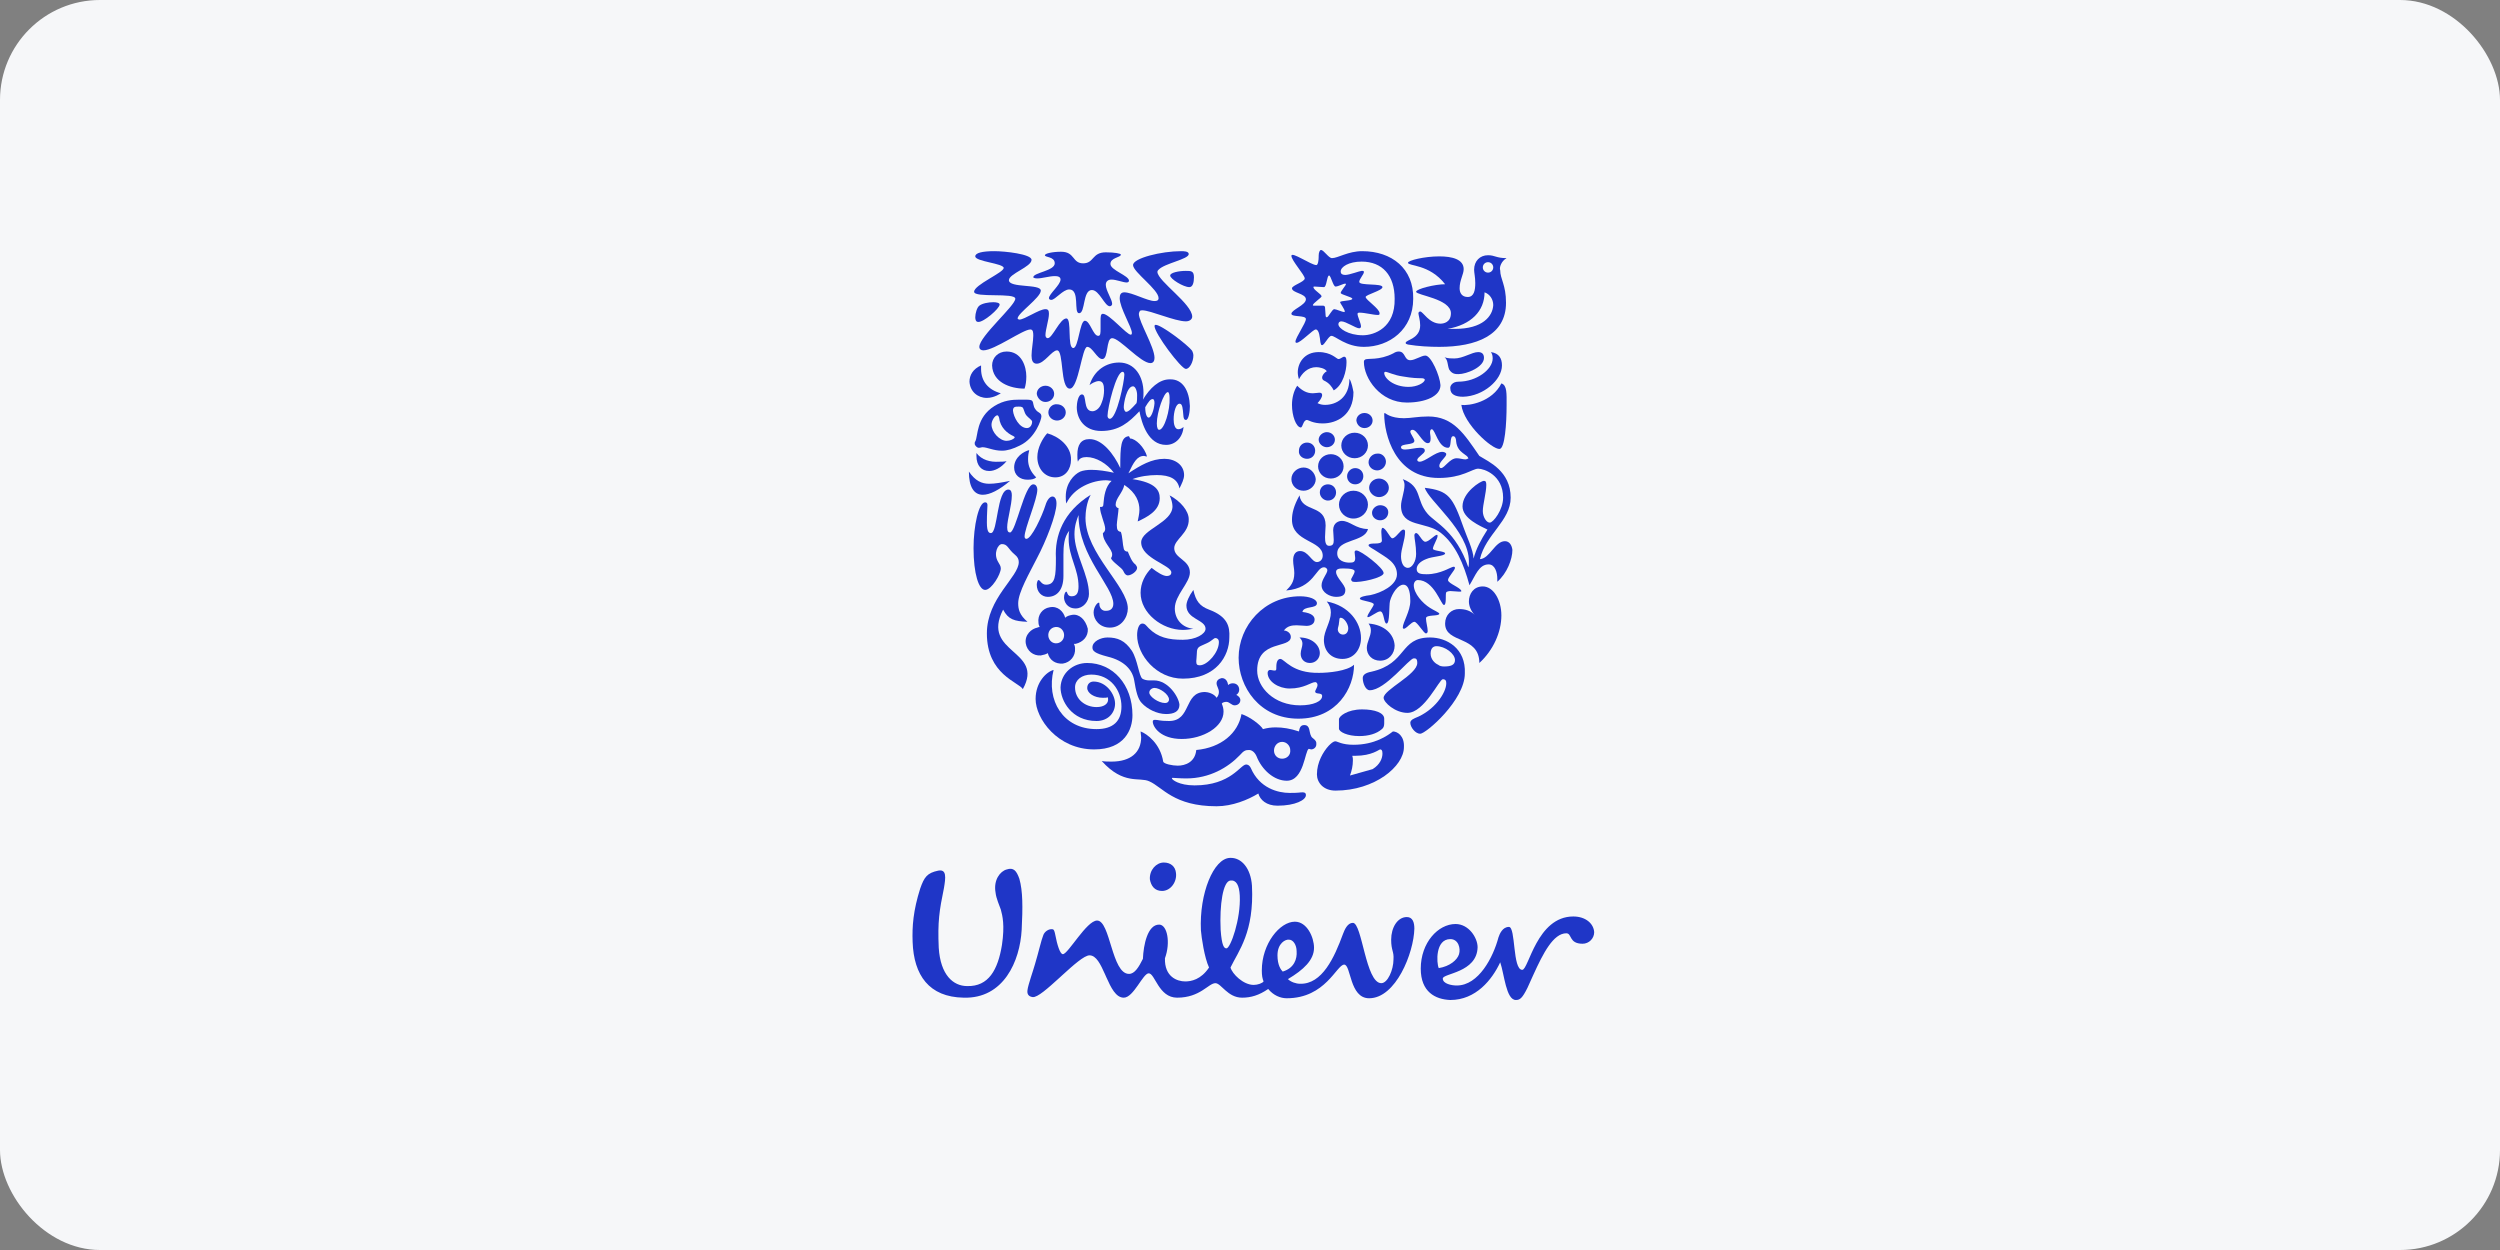 <svg width="200" height="100" viewBox="0 0 200 100" fill="none" xmlns="http://www.w3.org/2000/svg">
<rect x="0" y="0" width="200" height="100" fill="#808080" stroke="none"/>
<rect width="200" height="100" rx="8" fill="#F6F7F9"/>
<path fill-rule="evenodd" clip-rule="evenodd" d="M125.864 73.318C126.839 73.318 127.488 73.875 127.535 74.571C127.535 75.081 127.117 75.499 126.607 75.499C125.493 75.499 125.771 74.663 125.307 74.663C124.268 74.663 123.452 76.261 122.674 77.972L122.554 78.235L122.376 78.632L122.198 79.025C121.781 79.861 121.595 80 121.27 80C120.481 80 120.342 77.912 120.017 76.984C119.368 78.376 118.068 80 116.027 80C114.82 79.954 113.66 79.35 113.66 77.494C113.66 75.406 115.052 73.921 116.444 73.921C117.512 73.921 118.208 75.035 118.208 75.777C118.161 77.819 115.423 77.865 115.423 78.283C115.423 78.701 116.119 78.84 116.537 78.84C118.3 78.84 119.46 76.566 119.878 74.988C119.971 74.71 120.203 74.153 120.713 74.153C121.27 74.153 120.992 77.587 121.781 77.587C122.291 77.587 122.941 73.318 125.864 73.318L125.864 73.318ZM98.393 68.631C99.321 68.585 100.064 69.466 100.157 70.858C100.342 74.571 99.089 76.056 98.44 77.401C98.579 77.912 99.46 78.793 100.296 78.793C100.621 78.793 100.992 78.654 101.085 78.515C100.992 78.283 100.945 78.051 100.945 77.633C100.945 75.499 102.384 73.735 103.59 73.735C104.565 73.735 105.122 74.988 105.122 75.824C105.122 76.798 104.286 77.587 103.033 78.329C103.266 78.561 103.683 78.701 104.008 78.701C105.771 78.747 106.746 76.612 107.442 74.71C107.581 74.339 107.813 73.828 108.231 73.828C108.973 73.828 109.252 78.654 110.504 78.654C111.015 78.654 111.479 77.587 111.479 76.752C111.525 76.102 111.293 76.056 111.293 75.174C111.293 74.2 111.804 73.364 112.546 73.364C113.01 73.364 113.149 73.782 113.149 74.292C113.103 76.241 111.665 79.861 109.53 79.861C107.952 79.861 108.091 77.169 107.535 77.169C106.931 77.169 106.05 79.861 102.941 79.861C102.43 79.861 101.873 79.629 101.456 79.118C100.713 79.629 100.064 79.814 99.368 79.814C98.207 79.814 97.697 78.654 97.233 78.654C96.676 78.654 96.026 79.814 94.17 79.814C92.686 79.814 92.407 77.865 91.897 77.865C91.433 77.865 90.69 79.814 89.901 79.814C89.267 79.814 88.877 79.008 88.508 78.183L88.398 77.935C88.049 77.154 87.701 76.427 87.163 76.427C86.742 76.427 85.864 77.213 84.976 78.022L84.734 78.243C83.848 79.05 82.993 79.812 82.616 79.768C82.291 79.722 82.152 79.536 82.198 79.211C82.245 78.793 82.662 77.633 82.802 77.123C83.08 76.195 83.312 75.174 83.451 74.849C83.544 74.524 83.915 74.292 84.194 74.339C84.333 74.339 84.379 74.571 84.426 74.803C84.565 75.545 84.797 76.334 85.029 76.334C85.447 76.334 86.931 73.643 87.767 73.643C88.834 73.643 88.927 77.912 90.319 77.912C90.783 77.912 91.108 77.355 91.433 76.705C91.479 75.592 91.804 73.968 92.732 73.968C93.382 73.968 93.66 75.406 93.196 76.659C93.15 78.144 94.171 78.515 94.82 78.515C95.284 78.515 96.073 78.376 96.723 77.401C96.351 76.613 96.119 74.988 96.073 74.432C95.934 71.462 97.094 68.677 98.393 68.631V68.631ZM80.528 69.559C81.085 69.374 81.317 69.652 81.549 70.302C81.827 71.276 81.827 72.575 81.734 74.385C81.595 76.891 80.296 79.907 77.094 79.814C74.31 79.768 73.103 78.005 73.01 75.36C72.964 74.107 73.057 72.854 73.614 71.09C73.939 70.162 74.171 69.838 75.052 69.652C75.748 69.513 75.656 70.209 75.516 71.044C75.145 72.854 75.006 73.735 75.099 75.824C75.238 78.005 76.259 78.886 77.372 78.886C79.089 78.933 79.832 77.587 80.157 75.592C80.389 74.014 80.203 73.271 80.064 72.761C79.971 72.483 79.693 71.879 79.646 71.415C79.461 70.394 80.017 69.698 80.528 69.559L80.528 69.559ZM103.126 75.174C102.848 75.128 102.198 75.452 102.198 76.427C102.198 77.216 102.477 77.587 102.616 77.726C103.544 77.448 103.776 76.705 103.73 76.102C103.73 75.592 103.451 75.174 103.126 75.174H103.126ZM116.027 75.128C114.82 75.128 114.913 77.03 115.099 77.448C115.98 77.309 116.584 76.798 116.723 76.334C116.862 75.87 116.676 75.128 116.027 75.128H116.027ZM98.496 70.438L98.44 70.441C97.836 70.487 97.558 72.39 97.651 74.385C97.744 75.684 97.929 75.87 98.115 75.87C98.44 75.87 99.275 73.504 99.182 71.647C99.136 70.812 98.904 70.394 98.44 70.441L98.496 70.438H98.496ZM93.103 69.002C93.66 69.002 94.031 69.327 94.078 69.838C94.171 70.534 93.66 71.276 92.964 71.276C92.361 71.276 92.082 70.859 91.99 70.348C91.943 69.606 92.5 69.002 93.103 69.002Z" fill="#1F36C7"/>
<path fill-rule="evenodd" clip-rule="evenodd" d="M104.89 58.886C104.704 58.561 104.843 58.005 104.333 58.005C104.008 58.005 103.962 58.283 103.915 58.515C103.219 58.283 102.616 58.19 102.059 58.19C101.688 58.19 101.363 58.237 101.038 58.329C100.853 58.005 100.017 57.355 99.321 57.123C99.043 58.654 97.697 59.814 95.702 60C95.609 60.974 94.82 61.253 94.217 61.253C93.799 61.253 93.103 61.114 93.057 60.928C92.825 59.489 91.757 58.7 91.247 58.515C91.247 58.654 91.293 58.84 91.293 58.979C91.293 60.185 90.458 60.928 88.927 60.928C88.695 60.928 88.37 60.928 88.138 60.882C89.901 62.831 91.154 62.134 91.943 62.506C93.01 62.97 93.892 64.501 97.326 64.501C98.579 64.501 99.832 63.991 100.667 63.48C100.806 63.991 101.317 64.455 102.198 64.455C103.637 64.455 104.472 63.991 104.472 63.619C104.472 63.526 104.472 63.387 104.194 63.387C103.962 63.387 103.962 63.434 103.173 63.434C102.245 63.434 100.76 63.062 100.064 61.438C99.925 61.16 99.739 61.16 99.693 61.16C99.228 61.16 98.486 62.831 95.563 62.831C94.31 62.831 93.753 62.367 93.753 62.274C93.753 62.274 93.753 62.227 93.799 62.227C93.938 62.227 94.356 62.274 94.913 62.274C96.769 62.274 98.254 61.392 99.182 60.417C99.507 60.046 99.646 60 99.924 60C100.157 60 100.389 60.185 100.528 60.51C100.945 61.578 101.92 62.459 102.941 62.459C104.333 62.459 104.379 60.046 104.704 59.907C104.751 59.907 104.843 59.953 104.89 59.953C105.075 59.953 105.307 59.814 105.307 59.536C105.354 59.165 104.936 59.072 104.89 58.886L104.89 58.886ZM102.57 60.696C102.198 60.696 101.92 60.418 101.92 60.046C101.92 59.675 102.198 59.35 102.57 59.35C102.941 59.35 103.219 59.675 103.219 60C103.266 60.418 102.941 60.696 102.57 60.696Z" fill="#1F36C7"/>
<path fill-rule="evenodd" clip-rule="evenodd" d="M97.743 54.246C98.068 54.246 98.208 54.524 98.254 54.803C98.347 54.71 98.486 54.663 98.625 54.663C98.95 54.663 99.136 54.896 99.136 55.174C99.136 55.36 99.043 55.499 98.904 55.592C99.089 55.684 99.228 55.824 99.228 56.009C99.228 56.241 99.043 56.427 98.764 56.427C98.532 56.427 98.347 56.148 98.115 56.148C97.976 56.148 97.79 56.195 97.743 56.288C97.836 56.52 97.883 56.705 97.883 56.937C97.883 58.144 96.259 59.118 94.542 59.118C92.825 59.118 92.222 58.144 92.222 57.726C92.222 57.633 92.268 57.587 92.407 57.587C92.686 57.587 92.732 57.68 93.521 57.68C95.331 57.68 94.681 55.36 96.398 55.36C96.63 55.36 97.14 55.499 97.326 55.824C97.465 55.684 97.512 55.499 97.512 55.36C97.512 55.081 97.326 54.895 97.326 54.663C97.326 54.431 97.512 54.292 97.743 54.246Z" fill="#1F36C7"/>
<path fill-rule="evenodd" clip-rule="evenodd" d="M86.978 53.039C89.02 53.039 90.597 54.756 90.597 57.216C90.597 58.329 89.994 59.953 87.535 59.953C84.611 59.953 82.848 57.494 82.848 55.916C82.848 54.571 83.73 53.735 84.287 53.596C83.683 56.009 85.029 58.329 87.72 58.329C89.066 58.329 89.716 57.68 89.716 56.52C89.716 55.22 88.834 53.967 87.303 53.967C86.56 53.967 86.003 54.385 86.003 54.988C86.003 55.963 86.839 56.566 87.72 56.566C88.277 56.566 88.648 56.334 88.648 55.963C88.648 55.916 88.648 55.824 88.602 55.777C88.556 55.823 88.416 55.823 88.231 55.823C87.535 55.823 86.978 55.452 86.978 55.035C86.978 54.71 87.21 54.524 87.488 54.524C88.509 54.524 89.205 55.545 89.205 56.288C89.205 57.03 88.648 57.68 87.72 57.68C85.725 57.68 84.843 56.055 84.843 54.988C84.89 53.828 85.864 53.039 86.978 53.039V53.039Z" fill="#1F36C7"/>
<path fill-rule="evenodd" clip-rule="evenodd" d="M111.433 58.515C111.015 58.84 109.994 59.582 108.277 59.582C107.349 59.582 106.978 59.304 106.839 59.304C106.653 59.304 106.467 59.489 106.282 59.675C105.864 60.139 105.354 60.974 105.354 61.949C105.354 62.599 105.864 63.248 106.839 63.248C109.994 63.248 112.314 61.299 112.314 59.768C112.361 58.886 111.804 58.515 111.433 58.515L111.433 58.515ZM109.809 61.531L107.999 62.042C108.138 61.67 108.231 61.253 108.231 60.835C108.231 60.696 108.231 60.603 108.184 60.464H108.416C109.762 60.464 110.319 59.954 110.412 59.954C110.505 59.954 110.597 60 110.597 60.278C110.597 60.65 110.412 61.16 109.809 61.531Z" fill="#1F36C7"/>
<path fill-rule="evenodd" clip-rule="evenodd" d="M108.741 58.886C109.484 58.886 110.133 58.701 110.551 58.329C110.69 58.237 110.737 58.051 110.737 57.865V57.494C110.737 57.03 109.994 56.752 108.973 56.752C107.767 56.752 107.117 57.309 107.117 57.541V58.283C107.117 58.561 107.813 58.886 108.741 58.886V58.886Z" fill="#1F36C7"/>
<path fill-rule="evenodd" clip-rule="evenodd" d="M114.403 50.998C111.943 50.998 112.593 53.086 109.716 53.735C109.205 53.828 109.02 54.014 109.02 54.246C109.02 54.663 109.252 55.22 109.577 55.22C110.829 55.22 112.732 52.668 113.103 52.668C113.242 52.668 113.382 52.668 113.382 53.039C113.382 53.968 110.69 55.174 110.69 55.824C110.69 56.195 111.618 57.03 112.593 57.03C113.938 57.03 115.145 54.339 115.423 54.339C115.655 54.339 115.702 54.478 115.702 54.663C115.702 55.406 114.774 56.844 113.196 57.448C112.871 57.587 112.825 57.726 112.825 57.819C112.825 58.19 113.242 58.701 113.614 58.701C114.078 58.701 117.187 56.009 117.187 53.875C117.28 51.879 115.748 50.998 114.402 50.998L114.403 50.998ZM115.516 53.318C115.331 53.318 115.145 53.272 115.052 53.179C114.82 53.086 114.449 52.761 114.449 52.297C114.449 51.833 114.681 51.694 114.913 51.694C115.609 51.694 116.398 52.297 116.398 52.807C116.398 53.225 116.027 53.318 115.516 53.318Z" fill="#1F36C7"/>
<path fill-rule="evenodd" clip-rule="evenodd" d="M92.314 54.431H91.897C91.757 54.431 91.525 54.385 91.386 54.292C91.108 54.06 91.015 52.807 90.551 52.065C89.994 51.23 89.391 50.998 88.602 50.998C88.045 50.998 87.395 51.322 87.395 51.786C87.395 52.065 87.535 52.251 88.602 52.529C89.948 52.854 90.597 53.596 90.737 54.431C90.876 55.267 91.015 55.916 91.34 56.241C91.757 56.705 92.546 57.123 93.289 57.123C93.892 57.123 94.356 56.937 94.356 56.38C94.31 55.777 93.474 54.431 92.314 54.431V54.431ZM93.196 56.241C92.686 56.241 91.943 55.731 91.943 55.406C91.943 55.174 92.175 55.035 92.361 55.035C92.778 55.035 93.521 55.545 93.521 55.963C93.521 56.102 93.428 56.241 93.196 56.241H93.196Z" fill="#1F36C7"/>
<path fill-rule="evenodd" clip-rule="evenodd" d="M102.43 52.715C102.105 52.715 102.105 53.225 102.105 53.411C102.105 53.596 102.105 53.643 101.966 53.643C101.827 53.643 101.734 53.596 101.595 53.596C101.502 53.596 101.409 53.689 101.409 53.828C101.409 54.524 102.291 55.081 103.173 55.081C104.333 55.081 104.89 54.571 105.214 54.571C105.354 54.571 105.4 54.71 105.4 54.803C105.4 54.989 105.214 55.22 105.214 55.313C105.214 55.592 105.771 55.36 105.771 55.684C105.771 56.102 105.075 56.427 104.008 56.427C101.92 56.427 100.574 54.988 100.574 53.643C100.574 51.137 103.266 51.926 103.266 50.951C103.266 50.626 102.941 50.441 102.709 50.441C102.987 50.07 103.358 50.023 103.73 50.023C104.008 50.023 104.286 50.07 104.518 50.07C104.843 50.07 105.168 49.93 105.168 49.559C105.168 49.327 104.982 49.049 104.194 48.956C104.286 48.446 105.354 48.724 105.354 48.26C105.354 47.935 104.75 47.703 104.008 47.703C101.131 47.703 99.089 50.069 99.089 52.622C99.089 54.942 100.76 57.494 103.869 57.494C106.978 57.494 108.323 55.035 108.323 53.179C107.767 53.689 106.282 53.828 105.539 53.828C103.358 53.875 102.755 52.715 102.43 52.715H102.43Z" fill="#1F36C7"/>
<path fill-rule="evenodd" clip-rule="evenodd" d="M104.797 53.039C105.261 53.039 105.586 52.668 105.586 52.251C105.586 51.601 104.936 50.998 103.962 50.998C104.147 51.183 104.194 51.322 104.194 51.508C104.194 51.74 104.054 52.019 104.054 52.297C104.054 52.715 104.333 53.039 104.797 53.039ZM109.484 49.884C109.623 50.069 109.669 50.255 109.669 50.441C109.669 50.905 109.344 51.369 109.344 51.833C109.344 52.39 109.762 52.854 110.412 52.854C111.108 52.854 111.572 52.297 111.572 51.647C111.525 50.719 110.737 49.977 109.484 49.884H109.484ZM106.143 48.121C106.375 48.399 106.468 48.677 106.468 49.002C106.468 49.745 105.911 50.487 105.911 51.183C105.911 52.111 106.514 52.715 107.396 52.715C108.324 52.715 108.88 51.926 108.88 51.044C108.88 49.791 107.906 48.445 106.143 48.12V48.121ZM107.442 50.766C107.21 50.766 107.024 50.58 107.024 50.348C107.024 50.209 107.117 50.023 107.117 49.837C107.164 49.605 107.117 49.42 107.256 49.42C107.535 49.42 107.86 49.93 107.86 50.255C107.86 50.534 107.72 50.766 107.442 50.766L107.442 50.766Z" fill="#1F36C7"/>
<path fill-rule="evenodd" clip-rule="evenodd" d="M96.723 48.77C95.98 48.492 95.655 48.074 95.47 47.193C95.099 47.703 94.913 48.167 94.913 48.445C94.913 49.559 96.444 49.559 96.444 50.302C96.444 50.719 95.655 51.183 94.634 51.183C93.474 51.183 92.639 50.998 91.897 50.255C91.711 50.069 91.618 49.884 91.386 49.884C91.108 49.884 90.969 50.348 90.969 50.812C90.969 52.39 92.5 54.292 94.635 54.292C97.279 54.292 98.347 52.483 98.347 50.998C98.393 50.116 98.208 49.327 96.723 48.77V48.77ZM95.98 53.225C95.748 53.225 95.702 53.132 95.702 52.9C95.702 52.761 95.748 52.483 95.748 52.251C95.748 51.694 95.98 51.74 96.537 51.462C96.955 51.276 97.094 51.044 97.233 51.044C97.372 51.044 97.511 51.137 97.511 51.369C97.511 52.204 96.583 53.225 95.98 53.225V53.225Z" fill="#1F36C7"/>
<path fill-rule="evenodd" clip-rule="evenodd" d="M93.335 46.079C93.057 46.079 92.593 45.8 92.129 45.429C91.618 45.94 91.247 46.636 91.247 47.425C91.247 49.049 92.964 50.394 94.635 50.394C94.913 50.394 95.191 50.348 95.47 50.302C94.542 50.209 93.985 49.513 93.985 48.677C93.985 47.61 95.191 46.636 95.191 45.8C95.191 44.78 93.939 44.687 93.939 43.852C93.939 43.155 95.145 42.645 95.099 41.531C95.099 40.882 94.449 40.093 93.567 39.629C93.707 39.907 93.799 40.278 93.799 40.51C93.799 41.81 91.294 42.367 91.294 43.387C91.294 44.687 93.707 45.197 93.707 45.8C93.707 45.94 93.614 46.079 93.335 46.079H93.335Z" fill="#1F36C7"/>
<path fill-rule="evenodd" clip-rule="evenodd" d="M118.625 46.914C119.461 46.914 120.11 47.981 120.11 49.234C120.11 50.58 119.461 52.019 118.347 53.039C118.347 50.812 115.609 51.508 115.609 49.884C115.609 49.188 116.119 48.724 116.723 48.724C117.233 48.724 117.651 48.863 117.976 49.188C117.697 48.91 117.512 48.492 117.512 48.121C117.512 47.517 117.883 46.914 118.625 46.914Z" fill="#1F36C7"/>
<path fill-rule="evenodd" clip-rule="evenodd" d="M85.771 49.188C85.539 49.234 85.354 49.281 85.215 49.42C85.075 48.91 84.611 48.445 83.962 48.585C83.405 48.677 82.987 49.188 83.08 49.837C83.08 49.93 83.126 50.069 83.173 50.162C83.173 50.162 83.08 50.162 82.987 50.209C82.523 50.302 81.966 50.766 82.059 51.462C82.152 52.065 82.662 52.483 83.266 52.436C83.498 52.39 83.683 52.343 83.822 52.251C83.962 52.807 84.426 53.132 85.029 53.086C85.632 52.993 86.05 52.483 86.003 51.879C86.003 51.694 85.957 51.601 85.911 51.508H86.05C86.653 51.369 87.071 50.905 87.024 50.301C86.839 49.559 86.328 49.095 85.771 49.188V49.188ZM84.565 51.462C84.194 51.508 83.915 51.23 83.869 50.905C83.822 50.533 84.054 50.209 84.426 50.162C84.797 50.116 85.075 50.394 85.122 50.719C85.168 51.09 84.936 51.415 84.565 51.462Z" fill="#1F36C7"/>
<path fill-rule="evenodd" clip-rule="evenodd" d="M115.841 46.404C115.841 46.172 116.398 45.615 116.398 45.429C116.398 45.383 116.351 45.336 116.305 45.336C116.073 45.336 115.284 45.94 114.124 45.94C113.66 45.94 113.335 45.893 113.335 45.522C113.335 45.197 113.614 44.919 114.078 44.733C114.588 44.501 115.609 44.501 115.609 44.269C115.609 44.084 114.634 44.084 114.634 43.898C114.634 43.666 115.006 43.109 115.006 42.877C115.006 42.877 115.006 42.784 114.959 42.784C114.774 42.784 114.31 43.341 114.031 43.341C113.753 43.341 113.521 42.645 113.289 42.645C113.242 42.645 113.15 42.691 113.15 42.831C113.15 43.109 113.289 43.62 113.289 44.316C113.289 44.919 112.964 45.429 112.639 45.429C112.222 45.429 112.082 44.919 112.082 44.501C112.082 43.898 112.407 43.202 112.407 42.552C112.407 42.413 112.361 42.367 112.268 42.367C112.036 42.367 111.665 43.063 111.386 43.063C111.201 43.063 110.876 42.227 110.597 42.227C110.551 42.227 110.505 42.367 110.505 42.552C110.505 42.784 110.551 43.109 110.551 43.248C110.551 43.434 110.319 43.48 110.041 43.48C109.855 43.48 109.484 43.48 109.484 43.62C109.484 43.759 109.855 43.898 110.18 44.13C110.783 44.547 111.757 44.965 111.757 45.94C111.757 46.821 110.505 47.425 109.623 47.61C109.205 47.657 108.788 47.749 108.788 47.889C108.788 48.074 109.901 48.121 109.901 48.353C109.901 48.492 109.391 49.142 109.391 49.327C109.391 49.374 109.437 49.374 109.437 49.374C109.623 49.374 110.18 48.91 110.412 48.91C110.737 48.91 110.69 49.884 110.922 49.884C111.201 49.884 111.108 48.446 111.201 48.074C111.386 47.425 111.85 46.775 112.268 46.775C112.778 46.775 112.825 47.657 112.825 48.074C112.825 48.91 112.222 49.791 112.222 50.209C112.222 50.255 112.268 50.302 112.314 50.302C112.5 50.302 112.918 49.745 113.15 49.745C113.382 49.745 113.892 50.673 114.078 50.673C114.171 50.673 114.217 50.58 114.217 50.487C114.217 50.209 114.078 49.745 114.078 49.466C114.078 49.142 115.145 49.327 115.145 49.095C115.145 49.002 114.681 48.817 114.403 48.631C113.799 48.26 113.103 47.471 113.103 46.821C113.103 46.589 113.242 46.404 113.428 46.404C114.727 46.404 115.284 48.399 115.516 48.399C115.748 48.399 115.609 47.517 115.702 47.378C115.748 47.332 115.887 47.285 116.027 47.285C116.259 47.285 116.537 47.332 116.723 47.332C116.862 47.332 116.908 47.332 116.908 47.285C116.862 47.007 115.841 46.682 115.841 46.404H115.841Z" fill="#1F36C7"/>
<path fill-rule="evenodd" clip-rule="evenodd" d="M110.69 45.847C110.69 45.429 108.88 44.037 108.509 44.037C108.416 44.037 108.37 44.083 108.37 44.176C108.37 44.315 108.416 44.501 108.416 44.64C108.416 44.965 108.277 45.011 107.952 45.011C107.581 45.011 106.978 44.872 106.978 44.269C106.978 43.109 109.205 43.387 109.437 42.32C108.463 42.32 107.999 41.67 107.349 41.67C107.117 41.67 106.653 41.81 106.653 42.413C106.653 42.599 106.699 42.923 106.699 43.202C106.699 43.48 106.653 43.666 106.328 43.666C106.05 43.666 106.003 43.341 106.003 42.97C106.003 42.645 106.05 42.274 106.05 42.042C106.05 40.325 104.147 41.021 103.962 39.629C103.497 40.464 103.358 41.067 103.358 41.578C103.358 43.387 105.818 43.202 105.818 44.455C105.818 44.779 105.586 44.965 105.354 44.965C104.936 44.965 104.658 44.083 104.008 44.083C103.683 44.083 103.451 44.315 103.451 44.826C103.451 45.197 103.544 45.475 103.544 45.847C103.544 46.589 103.219 46.914 102.894 47.239C105.122 47.053 105.261 45.383 105.91 45.383C106.096 45.383 106.189 45.522 106.189 45.615C106.189 45.893 105.725 46.357 105.725 46.821C105.725 47.424 106.421 47.749 106.885 47.749C107.442 47.749 107.627 47.564 107.627 47.192C107.627 46.775 106.885 46.218 106.885 45.754C106.885 45.522 107.117 45.475 107.442 45.475C108.138 45.475 108.37 45.568 108.37 45.708C108.37 45.893 108.091 46.264 108.091 46.357C108.091 46.404 108.138 46.543 108.277 46.543C108.788 46.636 110.69 46.218 110.69 45.847L110.69 45.847Z" fill="#1F36C7"/>
<path fill-rule="evenodd" clip-rule="evenodd" d="M87.256 39.582C86.931 40.186 86.839 40.974 86.839 41.438C86.839 44.269 90.226 46.914 90.226 48.677C90.226 49.373 89.716 50.209 88.788 50.209C87.952 50.209 87.488 49.559 87.488 49.002C87.488 48.585 87.767 48.213 87.906 48.213C87.952 48.213 87.952 48.26 87.952 48.353C87.952 48.585 88.138 48.91 88.509 48.863C88.88 48.863 89.066 48.631 89.066 48.306C89.066 46.914 86.282 44.501 86.282 41.206C86.143 41.578 85.957 42.042 85.957 42.738C85.957 44.315 87.117 45.986 87.117 47.517C87.117 48.12 86.653 48.677 86.05 48.677C85.354 48.677 85.122 48.12 85.122 47.796C85.122 47.564 85.214 47.332 85.307 47.332C85.4 47.332 85.354 47.703 85.725 47.703C86.142 47.703 86.282 47.424 86.282 46.914C86.282 45.522 85.493 44.547 85.493 43.109C85.493 42.877 85.493 42.645 85.539 42.459C85.122 42.97 85.075 43.712 85.075 44.362V46.079C85.075 47.239 84.518 47.749 83.822 47.749C83.358 47.749 82.941 47.378 82.941 46.775C82.941 46.682 82.987 46.404 83.08 46.404C83.219 46.404 83.312 46.775 83.683 46.775C84.426 46.775 84.472 46.079 84.472 44.64C84.379 42.877 85.029 40.974 87.256 39.582L87.256 39.582Z" fill="#1F36C7"/>
<path fill-rule="evenodd" clip-rule="evenodd" d="M82.662 38.747C82.894 38.747 82.987 38.979 82.987 39.165C82.987 39.953 81.966 42.274 81.966 42.923C81.966 43.016 82.013 43.109 82.106 43.109C82.523 43.109 83.358 41.299 83.637 40.418C83.776 39.953 84.008 39.721 84.194 39.721C84.379 39.721 84.519 39.907 84.519 40.278C84.519 41.16 83.683 43.295 82.941 44.687C82.384 45.8 81.456 47.378 81.456 48.26C81.456 48.724 81.549 49.188 82.198 49.745C81.131 49.698 80.667 49.559 80.249 48.77C78.44 52.297 83.591 51.972 81.827 55.128C81.502 54.571 78.95 53.968 78.95 50.673C78.95 47.842 81.502 46.172 81.502 44.965C81.502 44.733 81.409 44.548 81.177 44.362C80.621 43.898 80.621 43.527 80.157 43.527C79.832 43.527 79.461 44.269 79.832 44.919C79.971 45.151 80.064 45.29 80.064 45.476C80.064 45.94 79.321 47.193 78.811 47.193C78.3 47.193 77.883 45.893 77.883 43.852C77.883 42.042 78.3 40.186 78.811 40.186C78.95 40.186 78.997 40.278 78.997 40.418C78.997 40.65 78.95 41.067 78.95 41.81C78.95 42.599 79.136 42.645 79.275 42.645C79.832 42.645 79.739 39.165 80.667 39.165C80.899 39.165 80.946 39.397 80.946 39.629C80.946 40.418 80.574 41.578 80.574 42.181C80.574 42.506 80.667 42.599 80.806 42.599C81.27 42.552 81.966 38.747 82.662 38.747L82.662 38.747Z" fill="#1F36C7"/>
<path fill-rule="evenodd" clip-rule="evenodd" d="M120.389 43.295C119.6 43.295 119.182 44.687 118.393 44.733C118.857 42.738 120.853 41.67 120.853 39.814C120.853 37.68 119.089 36.937 118.347 36.473C117.14 34.71 116.259 33.318 114.263 33.318C113.428 33.318 112.871 33.457 112.314 33.457C111.201 33.457 110.829 33.039 110.783 33.039C110.783 33.039 110.737 33.039 110.737 33.132C110.737 34.71 111.572 38.237 115.099 38.237C117.001 38.237 117.79 37.494 118.254 37.494C118.718 37.494 120.249 38.005 120.249 39.814C120.249 40.789 119.461 41.81 119.182 41.81C118.904 41.81 118.625 41.346 118.625 40.882C118.625 40.371 118.904 39.397 118.904 38.793C118.904 38.561 118.857 38.468 118.718 38.468C118.44 38.468 117.001 39.397 117.001 40.51C117.001 41.485 118.44 42.088 118.996 42.367C118.44 43.248 118.115 43.851 117.883 44.687C117.883 44.037 117.28 42.784 117.094 42.227C116.212 39.721 115.887 39.257 113.985 39.025C114.263 40.046 117.512 42.459 117.512 44.919C117.512 45.058 117.512 45.29 117.465 45.383C116.491 42.506 114.82 41.81 114.217 41.114C113.243 40 113.799 38.933 112.222 38.329C112.314 38.468 112.361 38.654 112.361 38.793C112.361 39.35 112.082 40 112.082 40.464C112.082 42.227 114.078 41.67 115.284 42.645C116.444 43.573 117.094 45.104 117.558 46.821C118.022 46.079 118.301 45.151 119.089 45.151C119.6 45.151 119.785 45.8 119.785 46.311V46.543C120.574 45.847 120.992 44.733 120.992 43.991C120.946 43.619 120.76 43.294 120.389 43.294L120.389 43.295ZM117.233 36.752C117.047 36.752 116.769 36.659 116.537 36.659C115.98 36.659 115.563 37.448 115.284 37.448C115.191 37.448 115.145 37.355 115.145 37.262C115.145 36.937 115.702 36.566 115.702 36.334C115.702 36.195 115.47 36.148 115.377 36.148C114.82 36.148 114.031 36.937 113.567 36.937C113.474 36.937 113.382 36.891 113.382 36.798C113.382 36.566 113.985 36.288 113.985 36.056C113.985 35.823 113.753 35.823 113.567 35.823C113.289 35.823 112.732 35.963 112.407 35.963C112.222 35.963 112.082 35.916 112.082 35.777C112.082 35.452 113.15 35.638 113.15 35.267C113.15 35.081 112.825 34.71 112.825 34.524C112.825 34.431 112.918 34.385 113.01 34.385C113.382 34.385 113.799 35.452 114.217 35.452C114.402 35.452 114.449 35.313 114.449 35.081C114.449 34.849 114.403 34.756 114.403 34.571C114.403 34.385 114.495 34.339 114.542 34.339C114.82 34.339 115.052 35.823 115.841 35.823C116.166 35.823 115.934 34.895 116.259 34.895C116.444 34.895 116.491 35.174 116.491 35.313C116.584 36.287 117.465 36.334 117.465 36.705C117.419 36.659 117.372 36.751 117.233 36.751L117.233 36.752Z" fill="#1F36C7"/>
<path fill-rule="evenodd" clip-rule="evenodd" d="M106.143 34.571C106.514 34.571 106.792 34.849 106.792 35.174C106.792 35.499 106.514 35.777 106.143 35.777C105.818 35.777 105.493 35.499 105.493 35.174C105.493 34.849 105.818 34.571 106.143 34.571ZM110.412 40.417C110.087 40.417 109.762 40.696 109.762 41.021C109.762 41.392 110.087 41.624 110.412 41.624C110.783 41.624 111.061 41.346 111.061 40.974C111.061 40.65 110.783 40.417 110.412 40.417ZM108.277 39.257C107.628 39.257 107.117 39.768 107.117 40.371C107.117 40.974 107.628 41.485 108.277 41.485C108.927 41.485 109.437 40.974 109.437 40.371C109.437 39.768 108.927 39.257 108.277 39.257ZM106.235 38.747C105.864 38.747 105.586 39.025 105.586 39.397C105.586 39.768 105.911 40.046 106.235 40.046C106.607 40.046 106.885 39.768 106.885 39.397C106.885 39.025 106.607 38.747 106.235 38.747ZM110.319 39.768C110.737 39.768 111.108 39.443 111.108 39.025C111.108 38.608 110.737 38.283 110.319 38.283C109.901 38.283 109.53 38.608 109.53 39.025C109.53 39.397 109.901 39.768 110.319 39.768ZM104.287 37.401C103.776 37.401 103.312 37.819 103.312 38.329C103.312 38.84 103.73 39.258 104.287 39.258C104.797 39.258 105.261 38.84 105.261 38.329C105.215 37.819 104.797 37.401 104.287 37.401ZM107.767 38.097C107.767 38.469 108.045 38.747 108.416 38.747C108.788 38.747 109.066 38.469 109.066 38.097C109.066 37.726 108.788 37.448 108.416 37.448C108.045 37.448 107.767 37.773 107.767 38.097ZM106.467 38.283C107.024 38.283 107.488 37.865 107.488 37.309C107.488 36.752 107.024 36.334 106.467 36.334C105.911 36.334 105.447 36.752 105.447 37.309C105.447 37.819 105.864 38.283 106.467 38.283ZM110.18 37.633C110.551 37.633 110.876 37.309 110.876 36.937C110.876 36.566 110.551 36.241 110.18 36.288C109.809 36.288 109.484 36.612 109.484 36.984C109.484 37.355 109.809 37.633 110.18 37.633ZM104.565 36.705C104.936 36.705 105.214 36.427 105.214 36.056C105.214 35.684 104.936 35.406 104.565 35.406C104.194 35.406 103.915 35.684 103.915 36.056C103.869 36.427 104.194 36.705 104.565 36.705ZM108.37 36.659C108.973 36.659 109.437 36.195 109.437 35.638C109.437 35.081 108.973 34.617 108.37 34.617C107.767 34.617 107.303 35.081 107.303 35.638C107.303 36.195 107.767 36.659 108.37 36.659ZM109.159 34.246C109.53 34.246 109.808 33.968 109.808 33.643C109.808 33.318 109.53 33.039 109.159 33.039C108.788 33.039 108.509 33.318 108.509 33.643C108.556 34.014 108.834 34.246 109.159 34.246Z" fill="#1F36C7"/>
<path fill-rule="evenodd" clip-rule="evenodd" d="M90.412 35.081C90.829 35.081 91.572 35.777 91.757 36.52C91.665 36.52 91.572 36.473 91.525 36.473C90.969 36.473 90.69 36.984 90.273 37.865C91.247 37.216 92.129 36.705 93.15 36.705C94.031 36.705 94.727 37.216 94.727 38.005C94.727 38.33 94.542 38.701 94.356 39.072C94.217 38.33 93.614 38.005 92.546 38.005C91.943 38.005 91.201 38.097 90.597 38.33C92.5 38.608 92.778 39.258 92.778 39.861C92.778 40.882 91.711 41.392 91.015 41.717C91.061 41.439 91.154 41.114 91.154 40.789C91.154 40.186 90.922 39.443 89.948 38.794C89.808 39.443 89.252 39.861 89.252 40.371C89.252 40.557 89.391 40.65 89.484 40.65C89.484 40.928 89.344 41.763 89.344 41.995C89.344 42.413 89.437 42.506 89.669 42.552C89.808 42.923 89.808 43.573 89.901 43.898C89.948 44.084 90.087 44.13 90.226 44.13C90.365 44.455 90.551 44.965 90.829 45.151C90.876 45.197 90.969 45.337 90.969 45.429C90.969 45.708 90.505 46.032 90.226 46.032C90.133 46.032 89.994 45.986 89.855 45.661C89.762 45.429 88.927 44.919 88.88 44.64C88.927 44.594 88.973 44.501 88.973 44.362C88.973 43.898 88.231 43.388 88.231 42.645C88.324 42.599 88.416 42.459 88.416 42.32C88.416 41.903 87.999 41.114 87.999 40.557C88.184 40.557 88.277 40.557 88.277 40.279C88.324 39.722 88.416 38.933 88.927 38.469C88.788 38.469 88.648 38.422 88.463 38.422C87.442 38.422 85.911 38.979 85.307 40.279C85.261 40.093 85.261 39.907 85.261 39.722C85.261 38.654 85.911 37.958 86.421 37.726C86.653 37.633 86.978 37.587 87.303 37.587C87.86 37.587 88.463 37.68 89.112 37.819C88.556 37.077 87.674 36.566 86.931 36.566C86.607 36.566 86.328 36.659 86.235 36.938C86.189 36.798 86.189 36.566 86.189 36.381C86.189 35.592 86.468 35.128 87.163 35.128C88.184 35.128 89.112 36.334 89.623 37.448V37.309C89.623 35.731 89.669 34.942 90.319 34.896L90.412 35.081L90.412 35.081Z" fill="#1F36C7"/>
<path fill-rule="evenodd" clip-rule="evenodd" d="M77.511 37.726C77.511 38.979 77.929 39.582 78.625 39.582C79.182 39.582 79.925 39.211 80.806 38.469C80.11 38.608 79.6 38.701 79.136 38.701C78.532 38.701 78.022 38.469 77.511 37.726ZM82.338 36.009C81.92 36.102 81.131 36.566 81.131 37.401C81.131 38.005 81.595 38.376 82.198 38.376C82.523 38.376 82.755 38.329 82.894 38.19C82.43 37.726 82.245 37.262 82.245 36.752C82.245 36.427 82.291 36.195 82.338 36.009L82.338 36.009ZM83.776 34.663C83.405 35.081 82.987 35.824 82.987 36.566C82.987 37.448 83.544 38.19 84.426 38.19C85.261 38.19 85.679 37.494 85.679 36.798C85.725 35.684 84.658 34.895 83.776 34.663H83.776ZM78.115 36.241V36.473C78.115 37.262 78.532 37.68 79.136 37.68C79.553 37.68 80.064 37.448 80.528 36.891C80.342 36.937 80.11 36.937 79.924 36.937C79.228 36.984 78.532 36.798 78.115 36.241H78.115ZM81.549 31.972C80.992 31.972 80.296 32.019 79.553 32.483C78.068 33.411 78.254 34.895 78.022 35.313C77.976 35.359 77.976 35.406 77.976 35.499C77.976 35.638 78.161 35.824 78.3 35.824C78.44 35.824 78.532 35.777 78.579 35.777C78.996 35.777 79.461 36.056 80.157 36.056C80.574 36.056 81.038 35.916 81.595 35.638C82.848 35.035 83.312 33.55 83.312 33.318C83.312 32.993 83.034 33.039 82.848 32.761C82.616 32.483 82.709 32.204 82.57 32.065C82.477 31.972 82.245 31.972 81.92 31.972H81.549ZM80.528 35.267C79.971 35.267 79.321 34.571 79.321 33.967C79.321 33.643 79.6 33.225 79.785 33.225C79.832 33.225 79.878 33.271 79.925 33.411C80.017 34.199 80.574 34.663 81.085 34.895C81.131 34.942 81.177 34.942 81.177 34.988C81.131 35.128 80.806 35.267 80.528 35.267ZM82.57 33.736C82.57 33.968 82.43 34.246 82.152 34.246C81.549 34.246 81.085 33.364 81.038 32.854C81.038 32.529 81.224 32.529 81.502 32.529C81.642 32.529 81.688 32.529 81.781 32.575C81.92 32.668 81.92 32.993 82.106 33.225C82.245 33.411 82.57 33.596 82.57 33.735L82.57 33.736ZM83.869 32.993C83.869 33.364 84.194 33.643 84.565 33.643C84.936 33.643 85.261 33.364 85.261 32.993C85.261 32.622 84.936 32.343 84.565 32.343C84.194 32.297 83.869 32.622 83.869 32.993ZM83.637 32.158C84.008 32.158 84.333 31.879 84.333 31.508C84.333 31.137 84.008 30.858 83.637 30.858C83.266 30.858 82.941 31.137 82.941 31.508C82.987 31.833 83.266 32.158 83.637 32.158ZM78.95 31.833C79.553 31.833 80.064 31.462 80.064 31.462C79.043 31.183 78.486 30.487 78.486 29.513V29.234C77.837 29.513 77.558 30.023 77.558 30.534C77.604 31.322 78.208 31.833 78.95 31.833L78.95 31.833ZM81.966 31.09C82.059 30.812 82.106 30.487 82.106 30.116C82.106 29.327 81.734 28.121 80.528 28.121C79.832 28.121 79.368 28.631 79.368 29.234C79.414 30.58 80.806 31.09 81.966 31.09Z" fill="#1F36C7"/>
<path fill-rule="evenodd" clip-rule="evenodd" d="M120.11 30.673C119.368 32.158 117.512 32.483 116.908 32.39C117.094 33.921 119.368 35.963 119.971 35.916C120.389 35.87 120.528 33.921 120.528 32.39C120.528 31.508 120.574 30.812 120.11 30.673H120.11ZM120.157 29.234C120.157 28.677 119.925 28.26 119.275 28.167C119.368 28.306 119.414 28.445 119.414 28.677C119.414 29.559 118.115 30.534 116.676 30.534C116.166 30.534 115.98 30.905 116.027 31.09C116.027 31.555 116.444 31.74 117.047 31.74C118.672 31.694 120.157 30.394 120.157 29.234Z" fill="#1F36C7"/>
<path fill-rule="evenodd" clip-rule="evenodd" d="M116.676 29.93C117.326 29.93 118.718 29.373 118.718 28.631C118.718 28.399 118.625 28.167 118.254 28.167C117.744 28.167 117.048 28.677 116.351 28.677C116.119 28.677 115.841 28.677 115.563 28.585C115.841 28.77 115.795 29.234 115.934 29.559C116.166 29.93 116.444 29.93 116.676 29.93L116.676 29.93Z" fill="#1F36C7"/>
<path fill-rule="evenodd" clip-rule="evenodd" d="M107.952 30.302C107.952 31.787 106.931 32.39 106.003 32.39C105.771 32.39 105.586 32.343 105.4 32.251C105.586 32.065 105.771 31.787 105.771 31.601C105.771 31.462 105.679 31.415 105.539 31.415C105.447 31.415 105.214 31.462 105.029 31.462C104.565 31.462 104.194 31.276 103.776 30.858C103.498 31.276 103.358 31.833 103.358 32.39C103.358 33.271 103.683 34.153 104.054 34.199C104.24 34.199 104.24 33.596 104.565 33.596C104.658 33.596 105.029 33.875 105.818 33.875C106.978 33.875 108.277 33.178 108.277 31.369C108.231 31.137 108.138 30.58 107.952 30.302V30.302Z" fill="#1F36C7"/>
<path fill-rule="evenodd" clip-rule="evenodd" d="M105.307 29.373C105.539 29.373 106.003 29.466 106.143 29.698C105.957 29.791 105.771 30.023 105.771 30.209C105.771 30.302 105.818 30.394 105.911 30.441C106.328 30.626 106.56 30.951 106.699 31.23C107.442 30.812 107.72 29.652 107.72 29.002C107.72 28.817 107.72 28.538 107.535 28.538C107.395 28.538 107.256 28.724 107.071 28.724C106.931 28.724 106.514 28.167 105.493 28.167C104.333 28.167 103.822 29.049 103.822 29.791C103.822 29.977 103.869 30.209 103.915 30.348C104.147 29.884 104.611 29.373 105.307 29.373H105.307Z" fill="#1F36C7"/>
<path fill-rule="evenodd" clip-rule="evenodd" d="M93.567 30.348C92.732 30.348 91.99 31.044 91.433 31.972C91.479 31.786 91.479 31.601 91.479 31.415C91.479 30.116 90.783 29.002 89.53 29.002C88.509 29.002 87.535 29.605 87.163 30.812C87.256 30.719 87.627 30.487 87.906 30.487C88.231 30.487 88.323 30.765 88.323 31.23C88.323 31.508 88.277 31.879 88.138 32.204C87.952 32.761 87.581 32.9 87.395 32.9C86.607 32.9 86.978 31.554 86.56 31.554C86.235 31.554 86.142 32.297 86.142 32.575C86.142 33.503 86.746 34.478 88.091 34.478C89.53 34.478 90.319 33.782 91.154 32.9C91.34 33.874 91.85 35.592 93.289 35.592C94.078 35.592 94.634 34.942 94.681 34.153C94.588 34.246 94.449 34.339 94.263 34.339C93.985 34.339 93.892 33.921 93.892 33.55C93.892 32.947 94.078 32.297 94.356 32.297C94.495 32.297 94.588 32.39 94.634 32.854C94.681 33.179 94.634 33.596 94.867 33.596C95.099 33.596 95.191 32.9 95.191 32.483C95.145 31.276 94.634 30.302 93.567 30.348ZM88.788 33.503C88.648 33.503 88.602 33.364 88.602 33.271C88.602 32.622 89.298 29.745 89.808 29.745C89.901 29.745 89.948 29.837 89.948 29.977C89.948 30.487 89.344 33.503 88.788 33.503ZM90.922 32.251C90.504 32.715 90.272 32.947 90.087 32.947C89.994 32.947 89.901 32.761 89.901 32.575C89.901 32.251 90.133 30.905 90.644 30.905C90.829 30.905 90.969 31.276 90.969 31.601C90.969 31.879 90.969 32.065 90.922 32.251ZM91.897 33.411C91.757 33.411 91.618 33.132 91.618 32.575C91.897 32.111 92.036 31.926 92.222 31.926C92.268 31.926 92.361 31.972 92.361 32.251C92.314 32.854 92.082 33.411 91.897 33.411ZM92.732 34.385C92.639 34.385 92.546 34.246 92.546 33.875C92.546 32.993 93.103 31.369 93.428 31.369C93.521 31.369 93.567 31.601 93.567 31.833C93.614 32.807 93.15 34.385 92.732 34.385L92.732 34.385Z" fill="#1F36C7"/>
<path fill-rule="evenodd" clip-rule="evenodd" d="M114.031 28.445C113.706 28.445 113.196 28.817 112.825 28.817C112.314 28.817 112.454 28.121 111.897 28.121C111.757 28.121 111.618 28.167 111.479 28.26C110.319 28.863 109.391 28.631 109.205 28.77C109.159 28.817 109.112 28.817 109.112 28.956C109.112 30.255 110.412 32.204 112.546 32.204C114.031 32.204 115.238 31.694 115.238 30.812C115.191 30.07 114.495 28.445 114.031 28.445ZM112.686 30.951C111.479 30.951 110.737 30.255 110.737 29.837C110.737 29.791 110.783 29.745 110.829 29.745C111.015 29.745 111.526 30.023 112.222 30.116C113.01 30.255 113.428 30.255 113.66 30.255C113.892 30.255 113.985 30.302 113.985 30.394C113.939 30.626 113.382 30.951 112.686 30.951V30.951Z" fill="#1F36C7"/>
<path fill-rule="evenodd" clip-rule="evenodd" d="M120.528 20.65C119.692 20.65 119.6 20.418 119.043 20.418C118.393 20.418 117.929 20.882 117.929 21.578C117.929 21.81 118.022 22.181 118.022 22.645C118.022 23.202 117.929 23.759 117.419 23.759C116.955 23.759 116.769 23.434 116.769 23.062C116.769 22.413 117.094 21.949 117.094 21.531C117.094 20.742 116.166 20.51 115.145 20.51C113.938 20.51 112.639 20.835 112.639 21.021C112.639 21.299 114.356 21.114 115.609 22.738C114.82 22.738 113.289 23.109 113.289 23.341C113.289 23.619 116.073 23.898 116.073 25.058C116.073 25.8 115.47 25.893 115.238 25.893C114.31 25.893 113.846 24.919 113.614 24.919C113.567 24.919 113.474 24.965 113.474 25.058C113.474 25.197 113.614 25.615 113.614 26.032C113.614 27.1 112.454 27.192 112.454 27.424C112.454 27.517 112.5 27.517 112.639 27.564C113.474 27.703 114.356 27.749 115.145 27.749C118.115 27.749 120.481 26.821 120.481 24.223C120.481 22.784 120.017 22.32 120.017 21.624C119.925 21.392 120.11 20.882 120.528 20.65ZM116.398 26.311H115.795C117.697 25.986 118.764 24.872 118.764 23.387C119.182 23.527 119.46 23.944 119.46 24.408C119.414 25.29 118.625 26.311 116.398 26.311V26.311ZM119.043 21.81C118.811 21.81 118.625 21.624 118.625 21.392C118.625 21.16 118.811 20.974 119.043 20.974C119.275 20.974 119.46 21.16 119.46 21.392C119.46 21.624 119.275 21.81 119.043 21.81Z" fill="#1F36C7"/>
<path fill-rule="evenodd" clip-rule="evenodd" d="M108.973 20.093C107.86 20.093 107.024 20.65 106.56 20.65C106.282 20.65 105.911 20 105.679 20C105.586 20 105.493 20.186 105.493 20.464V20.557C105.493 20.789 105.447 21.206 105.307 21.206C104.89 21.206 103.312 20.093 103.312 20.464C103.312 20.835 104.379 21.995 104.379 22.274C104.379 22.552 103.358 22.831 103.358 23.063C103.358 23.434 104.472 23.48 104.472 23.944C104.472 24.408 103.312 24.78 103.312 25.104C103.312 25.383 104.472 25.197 104.472 25.522C104.472 25.847 103.637 27.007 103.637 27.332C103.637 27.394 103.668 27.425 103.73 27.425C104.054 27.425 105.029 26.357 105.261 26.357C105.539 26.357 105.586 27.007 105.632 27.378C105.679 27.564 105.679 27.61 105.771 27.61C105.957 27.61 106.282 26.868 106.514 26.868C106.839 26.868 107.674 27.749 109.112 27.749C111.154 27.749 113.057 26.357 113.057 23.898C113.103 21.485 111.34 20.093 108.973 20.093H108.973ZM106.143 25.383C106.096 25.383 106.05 25.336 106.05 25.244L106.003 24.594C106.003 24.548 105.957 24.455 105.864 24.455H105.168C105.075 24.455 105.029 24.455 105.029 24.408C105.029 24.269 105.725 23.805 105.725 23.712C105.725 23.527 105.075 23.202 105.075 22.97C105.075 22.924 105.122 22.924 105.168 22.924C105.354 22.924 105.679 22.97 105.911 22.97C106.143 22.97 106.143 22.042 106.328 22.042C106.468 22.042 106.653 22.923 106.839 22.923C107.071 22.923 107.442 22.691 107.628 22.691C107.658 22.691 107.674 22.707 107.674 22.738C107.674 22.831 107.256 23.295 107.256 23.434C107.256 23.573 108.184 23.759 108.184 23.898C108.184 24.084 107.21 24.037 107.21 24.176C107.21 24.269 107.581 24.733 107.581 24.919C107.581 24.95 107.566 24.965 107.535 24.965C107.396 24.965 106.885 24.733 106.746 24.733C106.56 24.733 106.282 25.383 106.143 25.383L106.143 25.383ZM109.02 26.821C107.86 26.821 107.071 26.264 107.071 25.94C107.071 25.8 107.164 25.708 107.303 25.708C107.674 25.708 108.463 26.265 108.741 26.265C108.788 26.265 108.88 26.218 108.88 26.125C108.88 25.847 108.602 25.337 108.602 25.104C108.602 25.058 108.648 25.012 108.741 25.012C109.205 25.012 109.855 25.197 110.226 25.197C110.365 25.197 110.365 25.151 110.365 25.058C110.365 24.687 109.252 23.991 109.252 23.759C109.252 23.573 110.597 23.248 110.597 22.97C110.597 22.645 108.741 22.877 108.741 22.552C108.741 22.32 109.112 21.949 109.112 21.764C109.112 21.671 109.066 21.671 108.927 21.671C108.788 21.671 107.952 21.995 107.628 21.995C107.442 21.995 107.256 21.949 107.256 21.717C107.256 21.346 107.906 20.928 108.927 20.928C110.597 20.928 111.572 22.042 111.572 23.898C111.618 26.218 109.948 26.822 109.02 26.822L109.02 26.821Z" fill="#1F36C7"/>
<path fill-rule="evenodd" clip-rule="evenodd" d="M91.386 24.826C92.036 24.826 93.985 25.708 94.867 25.708C95.191 25.708 95.377 25.522 95.377 25.336C95.377 24.316 92.639 22.506 92.593 21.763C92.593 21.67 92.639 21.624 92.686 21.578C93.15 21.067 95.099 20.742 95.099 20.325C95.099 20.093 94.681 20.093 94.495 20.093C92.918 20.093 90.644 20.65 90.644 21.206C90.644 21.763 92.686 23.155 92.686 23.851C92.686 24.037 92.546 24.083 92.361 24.083C91.804 24.083 90.551 23.387 89.948 23.387C89.669 23.387 89.576 23.573 89.576 23.851C89.576 24.64 90.551 26.172 90.551 26.636C90.551 26.682 90.551 26.775 90.458 26.775C90.133 26.775 88.741 25.104 88.231 25.104C88.045 25.104 88.045 25.336 88.045 25.707V26.264C88.045 26.636 88.045 26.868 87.859 26.868C87.442 26.868 87.21 25.661 86.792 25.661C86.374 25.661 86.282 27.842 85.864 27.842C85.354 27.842 85.771 25.476 85.307 25.476C84.797 25.476 84.194 27.053 83.822 27.053C83.683 27.053 83.637 26.914 83.637 26.821C83.637 26.357 83.915 25.568 83.915 25.104C83.915 24.872 83.869 24.733 83.637 24.733C83.126 24.733 81.966 25.568 81.549 25.568C81.502 25.568 81.409 25.522 81.409 25.476C81.409 25.058 83.265 23.805 83.265 23.248C83.265 22.691 80.713 23.062 80.713 22.413C80.713 21.902 82.523 21.346 82.523 20.789C82.523 20.325 80.388 20.093 79.553 20.093C78.579 20.093 78.022 20.232 78.022 20.51C78.022 20.928 80.296 21.067 80.296 21.438C80.296 21.81 77.929 22.784 77.929 23.341C77.929 23.851 81.224 23.387 81.224 23.898C81.224 24.455 78.347 26.914 78.347 27.749C78.347 27.935 78.486 28.028 78.671 28.028C79.553 28.028 81.827 26.357 82.43 26.357C82.662 26.357 82.662 26.636 82.662 26.868C82.662 27.285 82.523 27.981 82.523 28.445C82.523 28.817 82.616 29.095 82.941 29.095C83.544 29.095 84.147 28.028 84.565 28.028C85.122 28.028 84.797 31.09 85.586 31.09C86.282 31.09 86.56 27.749 86.978 27.749C87.395 27.749 87.767 28.724 88.184 28.724C88.695 28.724 88.463 27.053 88.973 27.053C89.576 27.053 91.247 29.049 92.036 29.049C92.268 29.049 92.361 28.863 92.361 28.631C92.361 27.749 91.108 25.754 91.108 25.104C91.154 24.872 91.201 24.826 91.386 24.826L91.386 24.826Z" fill="#1F36C7"/>
<path fill-rule="evenodd" clip-rule="evenodd" d="M92.454 25.986C92.407 25.986 92.361 26.032 92.361 26.079C92.361 26.682 94.495 29.513 94.867 29.513C95.191 29.513 95.47 28.91 95.47 28.445C95.47 28.306 95.423 28.167 95.377 28.074C95.052 27.61 92.918 25.986 92.453 25.986H92.454ZM79.971 24.362C79.971 24.223 79.692 24.176 79.46 24.176C79.089 24.176 78.579 24.269 78.347 24.455C78.161 24.594 78.022 25.058 78.022 25.383C78.022 25.568 78.068 25.754 78.254 25.754C78.672 25.8 79.971 24.687 79.971 24.362ZM82.987 22.274C83.358 22.274 83.962 22.088 84.379 22.088C84.611 22.088 84.843 22.134 84.843 22.366C84.843 22.784 83.915 23.527 83.915 23.851C83.915 23.944 84.008 23.991 84.101 23.991C84.426 23.991 85.029 23.155 85.539 23.155C86.421 23.155 85.864 25.058 86.328 25.058C86.839 25.058 86.607 23.202 87.349 23.202C87.952 23.202 88.37 24.501 88.788 24.501C88.88 24.501 88.973 24.408 88.973 24.315C88.973 23.944 88.463 23.248 88.463 22.784C88.463 22.506 88.648 22.366 88.927 22.366C89.298 22.366 89.855 22.599 90.133 22.599C90.226 22.599 90.319 22.552 90.319 22.459C90.319 22.042 88.834 21.624 88.834 21.114C88.834 20.603 89.669 20.603 89.669 20.371C89.669 20.278 89.159 20.186 88.463 20.186C87.349 20.186 87.535 21.067 86.653 21.067C85.772 21.067 86.004 20.139 84.89 20.139C84.194 20.139 83.591 20.278 83.591 20.418C83.591 20.603 84.379 20.51 84.379 21.067C84.379 21.67 82.662 21.81 82.662 22.181C82.662 22.227 82.802 22.274 82.987 22.274L82.987 22.274ZM93.614 22.042C93.614 22.32 94.681 22.97 95.145 22.97C95.423 22.97 95.516 22.599 95.516 22.181C95.516 21.671 95.284 21.671 94.867 21.671C94.31 21.671 93.614 21.81 93.614 22.042V22.042Z" fill="#1F36C7"/>
</svg>
